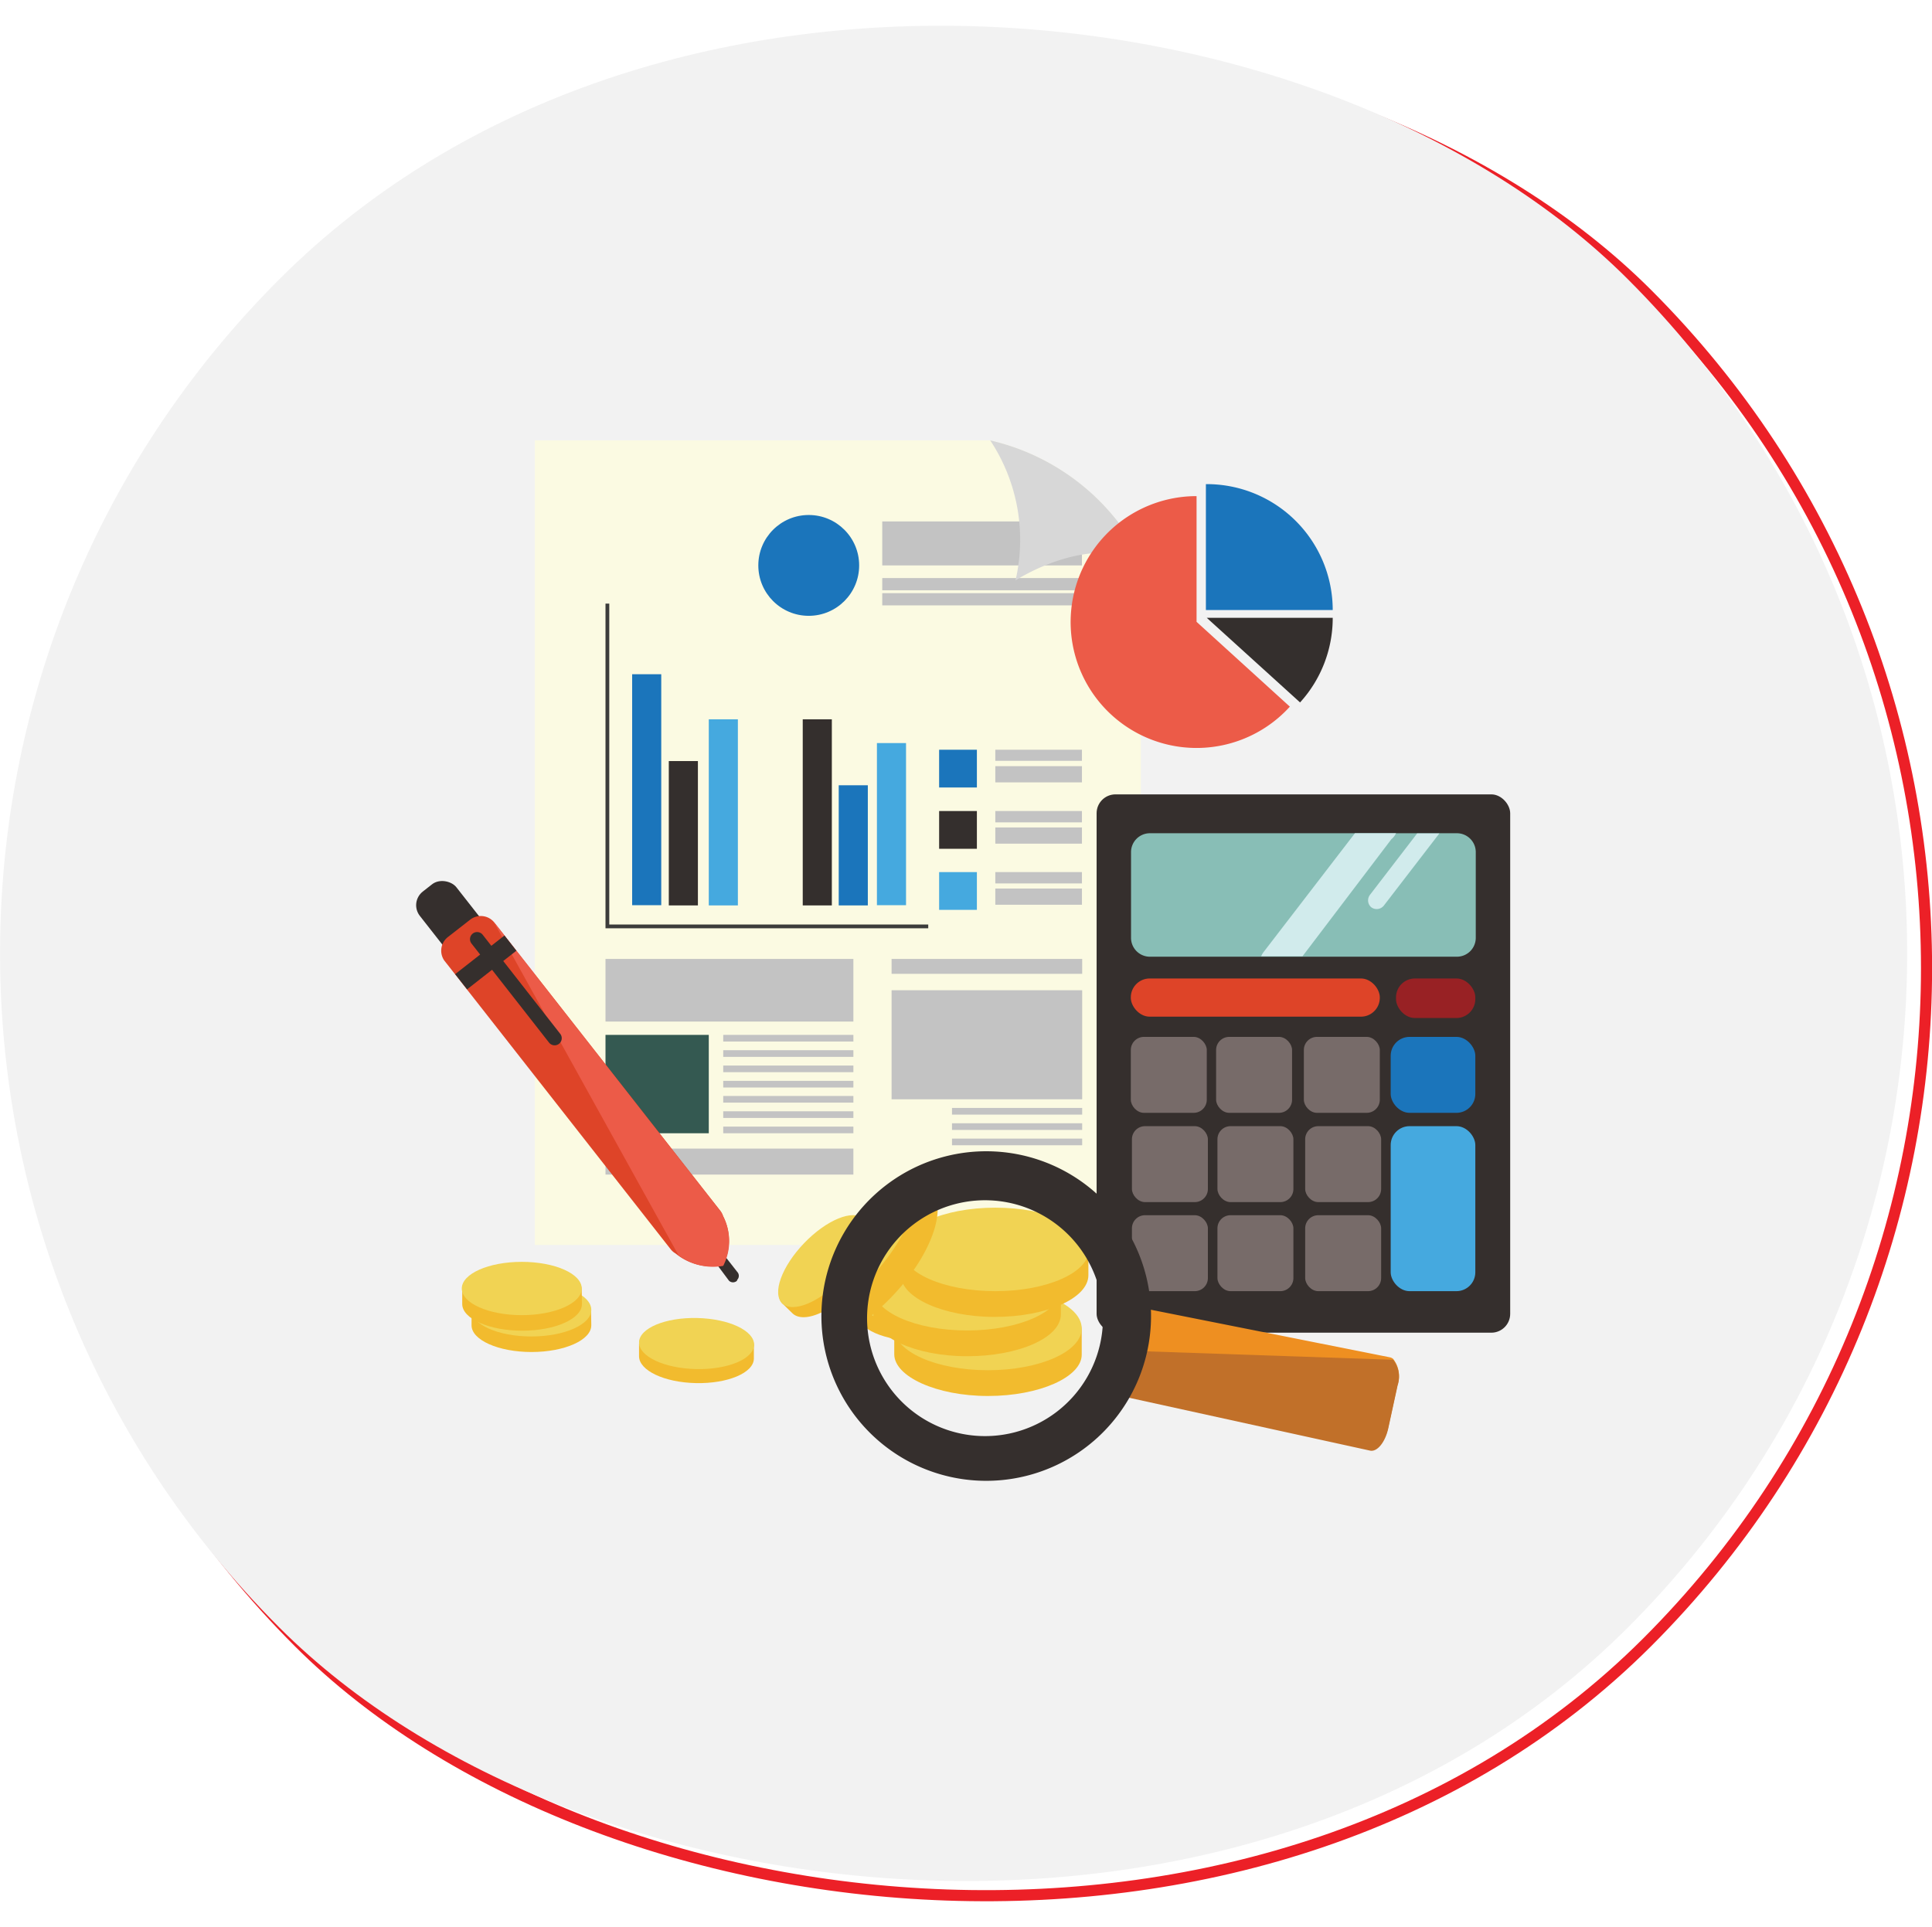 <svg xmlns="http://www.w3.org/2000/svg" xmlns:xlink="http://www.w3.org/1999/xlink" viewBox="0 0 86.98 86.76"><defs><style>.cls-1,.cls-2{fill:none;}.cls-2{stroke:#ec2027;stroke-miterlimit:10;stroke-width:0.5px;}.cls-3{fill:#f2f2f2;}.cls-4{fill:#fbfae2;}.cls-5{fill:#c3c3c3;}.cls-6{fill:#d7d7d7;}.cls-7{fill:#1b75bb;}.cls-8{fill:#342f2d;}.cls-9{fill:#45a9df;}.cls-10{fill:#3c3c3b;}.cls-11{fill:#345951;}.cls-12{fill:#352f2d;}.cls-13{fill:#88beb6;}.cls-14{fill:#d1ebec;}.cls-15{fill:#776b69;}.cls-16{fill:#de4428;}.cls-17{fill:#982124;}.cls-18{fill:#ec5b48;}.cls-19{fill:#f2bb2e;}.cls-20{fill:#f1d353;}.cls-21{clip-path:url(#clip-path);}.cls-22{fill:#ee8f21;}.cls-23{fill:#c17029;}</style><clipPath id="clip-path"><circle class="cls-1" cx="44.27" cy="59.36" r="5.51"/></clipPath></defs><title>Asset 3</title><g id="Layer_2" data-name="Layer 2"><g id="Layer_1-2" data-name="Layer 1"><rect class="cls-2" x="0.87" y="0.66" width="85.86" height="85.86" rx="42.93" ry="42.93" transform="translate(-17.99 43.74) rotate(-45)"/><rect class="cls-3" width="85.86" height="85.86" rx="42.93" ry="42.93" transform="translate(-17.78 42.93) rotate(-45)"/><g id="Accounting"><g id="Paper_Sheet" data-name="Paper Sheet"><path class="cls-4" d="M44.58,19.83H24.08V56.06H51.36V25.13A10.19,10.19,0,0,0,44.58,19.83Z"/><rect class="cls-5" x="39.72" y="23.48" width="8.99" height="1.98"/><rect class="cls-5" x="39.72" y="26.03" width="8.99" height="0.55"/><rect class="cls-5" x="39.72" y="26.71" width="8.99" height="0.55"/><path class="cls-6" d="M44.58,19.83a8.1,8.1,0,0,1,1.14,6.3c3.34-2,5.65-1,5.65-1A10.19,10.19,0,0,0,44.58,19.83Z"/><rect class="cls-7" x="28.46" y="30.36" width="1.31" height="10.4"/><rect class="cls-8" x="30.11" y="34.27" width="1.31" height="6.5"/><rect class="cls-9" x="31.91" y="32.39" width="1.31" height="8.38"/><polygon class="cls-10" points="27.43 41.63 27.43 27.18 27.26 27.18 27.26 41.63 27.26 41.71 27.26 41.8 41.79 41.8 41.79 41.63 27.43 41.63"/><rect class="cls-7" x="37.76" y="35.36" width="1.31" height="5.41"/><rect class="cls-8" x="36.14" y="32.39" width="1.31" height="8.38"/><rect class="cls-9" x="39.48" y="33.46" width="1.31" height="7.3"/><circle class="cls-7" cx="36.41" cy="25.46" r="2.27"/><rect class="cls-7" x="42.28" y="33.76" width="1.7" height="1.7"/><rect class="cls-8" x="42.28" y="36.52" width="1.7" height="1.7"/><rect class="cls-9" x="42.28" y="39.27" width="1.7" height="1.7"/><rect class="cls-5" x="44.81" y="33.76" width="3.9" height="0.5"/><rect class="cls-5" x="44.81" y="34.5" width="3.9" height="0.73"/><rect class="cls-5" x="44.81" y="36.52" width="3.9" height="0.51"/><rect class="cls-5" x="44.81" y="37.26" width="3.9" height="0.73"/><rect class="cls-5" x="44.81" y="39.27" width="3.9" height="0.51"/><rect class="cls-5" x="44.81" y="40.01" width="3.9" height="0.73"/><rect class="cls-5" x="27.26" y="43.18" width="11.16" height="2.82"/><rect class="cls-11" x="27.26" y="46.6" width="4.65" height="4.43"/><rect class="cls-5" x="32.56" y="46.6" width="5.86" height="0.3"/><rect class="cls-5" x="32.56" y="47.29" width="5.86" height="0.3"/><rect class="cls-5" x="32.56" y="47.98" width="5.86" height="0.3"/><rect class="cls-5" x="32.56" y="48.67" width="5.86" height="0.3"/><rect class="cls-5" x="32.56" y="49.35" width="5.86" height="0.3"/><rect class="cls-5" x="32.56" y="50.04" width="5.86" height="0.3"/><rect class="cls-5" x="32.56" y="50.73" width="5.86" height="0.3"/><rect class="cls-5" x="27.26" y="51.72" width="11.16" height="1.17"/><rect class="cls-5" x="40.14" y="43.18" width="8.58" height="0.67"/><rect class="cls-5" x="40.14" y="44.59" width="8.58" height="4.91"/><rect class="cls-5" x="42.86" y="49.89" width="5.86" height="0.3"/><rect class="cls-5" x="42.86" y="50.58" width="5.86" height="0.3"/><rect class="cls-5" x="42.86" y="51.27" width="5.86" height="0.3"/></g><g id="Calculator"><rect class="cls-12" x="49.37" y="35.77" width="18.62" height="24.24" rx="0.85" ry="0.85"/><path class="cls-13" d="M65.59,37.52H51.77a.85.85,0,0,0-.85.85v3.86a.85.85,0,0,0,.85.85H65.59a.85.85,0,0,0,.85-.85V38.37A.85.85,0,0,0,65.59,37.52Z"/><path class="cls-14" d="M62.85,37.52H61l-4.12,5.36a.77.77,0,0,0-.1.18h1.86l4-5.27A.75.75,0,0,0,62.85,37.52Z"/><path class="cls-14" d="M61.73,40.85a.41.41,0,0,0,.57-.07l2.5-3.25h-1l-2.12,2.76A.41.41,0,0,0,61.73,40.85Z"/><rect class="cls-9" x="62.61" y="50.71" width="3.81" height="7.43" rx="0.85" ry="0.85"/><rect class="cls-15" x="50.96" y="54.72" width="3.42" height="3.42" rx="0.59" ry="0.59"/><rect class="cls-15" x="54.81" y="54.72" width="3.42" height="3.42" rx="0.59" ry="0.59"/><rect class="cls-15" x="58.76" y="54.72" width="3.42" height="3.42" rx="0.59" ry="0.59"/><rect class="cls-15" x="50.96" y="50.71" width="3.42" height="3.42" rx="0.59" ry="0.59"/><rect class="cls-15" x="54.81" y="50.71" width="3.42" height="3.42" rx="0.59" ry="0.59"/><rect class="cls-15" x="58.76" y="50.71" width="3.42" height="3.42" rx="0.59" ry="0.59"/><rect class="cls-15" x="50.91" y="46.69" width="3.42" height="3.42" rx="0.59" ry="0.59"/><rect class="cls-15" x="54.75" y="46.69" width="3.42" height="3.42" rx="0.59" ry="0.59"/><rect class="cls-15" x="58.7" y="46.69" width="3.42" height="3.42" rx="0.59" ry="0.59"/><rect class="cls-7" x="62.61" y="46.69" width="3.81" height="3.42" rx="0.85" ry="0.85"/><rect class="cls-16" x="50.91" y="44.06" width="11.21" height="1.72" rx="0.85" ry="0.85"/><rect class="cls-17" x="62.85" y="44.06" width="3.57" height="1.78" rx="0.85" ry="0.85"/></g><g id="Pen"><rect class="cls-12" x="19.31" y="39.6" width="2.09" height="3.61" rx="0.78" ry="0.78" transform="translate(-21.21 21.38) rotate(-38.1)"/><path class="cls-16" d="M32.55,54.75a.78.78,0,0,0-.12-.23L23.25,42.81l-.54-.69-.48-.61,0,0a.78.78,0,0,0-1.06-.1l-1,.78A.78.78,0,0,0,20,43.25l.48.61.54.69,9.18,11.71a.77.77,0,0,0,.21.18l.09.07a2.54,2.54,0,0,0,2.05.46A2.43,2.43,0,0,0,32.55,54.75Z"/><path class="cls-12" d="M33.18,57.67a.26.26,0,0,1-.36,0L32,56.57a.26.26,0,0,1,0-.36h0a.26.26,0,0,1,.36,0l.83,1.06a.26.26,0,0,1,0,.36Z"/><path class="cls-18" d="M32.56,57a2.43,2.43,0,0,0,0-2.22.78.78,0,0,0-.12-.23L23.25,42.81l-.54-.69-.48-.61,0,0,8.31,15A2.54,2.54,0,0,0,32.56,57Z"/><rect class="cls-12" x="20.46" y="42.9" width="2.82" height="0.87" transform="translate(-22.08 22.73) rotate(-38.1)"/><path class="cls-12" d="M25.17,47a.32.32,0,0,1-.45-.05l-3.49-4.46a.32.32,0,0,1,.05-.45h0a.32.32,0,0,1,.45.05l3.49,4.46a.32.32,0,0,1-.05.45Z"/></g><g id="Pie_Chart" data-name="Pie Chart"><path class="cls-7" d="M54.29,21.8v5.67H60A5.67,5.67,0,0,0,54.29,21.8Z"/><path class="cls-18" d="M53.87,22.34a5.67,5.67,0,1,0,4.2,9.48L53.87,28Z"/><path class="cls-8" d="M54.33,27.82l4.2,3.81A5.65,5.65,0,0,0,60,27.82Z"/></g><g id="Coin"><path class="cls-19" d="M44.06,58.54c0-.3-.18-.55-.4-.55H39c-.22,0-.4.25-.4.55v.58s0,0,0,.05,0,0,0,0c0,.67,1.22,1.21,2.72,1.21s2.72-.54,2.72-1.21c0,0,0,0,0,0s0,0,0-.05Z"/><ellipse class="cls-20" cx="41.34" cy="58.45" rx="2.72" ry="1.21"/><path class="cls-19" d="M43.45,57.38c0-.3-.18-.55-.4-.55H38.41c-.22,0-.4.25-.4.55V58s0,0,0,.05v0c0,.67,1.22,1.21,2.72,1.21s2.72-.54,2.72-1.21c0,0,0,0,0,0s0,0,0-.05Z"/><ellipse class="cls-20" cx="40.73" cy="57.3" rx="2.72" ry="1.21"/><path class="cls-19" d="M44.27,56.24c0-.3-.18-.55-.4-.55H39.23c-.22,0-.4.25-.4.55v.58s0,0,0,.05,0,0,0,0c0,.67,1.22,1.21,2.72,1.21s2.72-.54,2.72-1.21c0,0,0,0,0,0s0,0,0-.05Z"/><ellipse class="cls-20" cx="41.55" cy="56.16" rx="2.72" ry="1.21"/><path class="cls-19" d="M33.95,60.64c0-.29-.16-.53-.37-.53L29.16,60c-.21,0-.38.23-.39.52v.55s0,0,0,0v0c0,.64,1.13,1.18,2.56,1.21s2.6-.46,2.61-1.1c0,0,0,0,0,0v-.6Z"/><ellipse class="cls-20" cx="31.36" cy="60.5" rx="1.15" ry="2.59" transform="translate(-29.82 90.51) rotate(-88.73)"/><path class="cls-19" d="M26.61,59.06c0-.3-.18-.55-.39-.55h-4.6c-.22,0-.39.24-.39.55v.57s0,0,0,.05,0,0,0,0c0,.66,1.21,1.2,2.7,1.2s2.69-.54,2.69-1.2v0s0,0,0-.05Z"/><ellipse class="cls-20" cx="23.92" cy="58.98" rx="2.7" ry="1.2"/><path class="cls-19" d="M38.93,54.94a.48.48,0,0,0-.65-.09L35.16,58.1a.48.48,0,0,0,.12.65l.4.39,0,0,0,0c.47.45,1.66,0,2.67-1.09s1.45-2.26,1-2.71l0,0,0,0Z"/><ellipse class="cls-20" cx="37.05" cy="56.79" rx="2.64" ry="1.17" transform="translate(-29.57 44.14) rotate(-46.13)"/><path class="cls-19" d="M26.19,58.1c0-.3-.18-.55-.39-.55h-4.6c-.22,0-.39.24-.39.55v.57s0,0,0,.05,0,0,0,0c0,.66,1.21,1.2,2.7,1.2s2.69-.54,2.69-1.2v0s0,0,0-.05Z"/><ellipse class="cls-20" cx="23.49" cy="58.02" rx="2.7" ry="1.2"/></g></g><g class="cls-21"><path class="cls-19" d="M48.7,59.95c0-.47-.28-.85-.62-.85h-7.2c-.34,0-.62.38-.62.85v.9s0,.05,0,.08,0,0,0,.05c0,1,1.89,1.88,4.22,1.88S48.7,62,48.7,61c0,0,0,0,0-.05s0-.05,0-.08Z"/><ellipse class="cls-20" cx="44.48" cy="59.82" rx="4.22" ry="1.88"/><path class="cls-19" d="M47.76,58.16c0-.47-.28-.85-.62-.85h-7.2c-.34,0-.62.38-.62.85v.9s0,.05,0,.08,0,0,0,.05c0,1,1.89,1.88,4.22,1.88s4.22-.84,4.22-1.88c0,0,0,0,0-.05s0-.05,0-.08Z"/><ellipse class="cls-20" cx="43.54" cy="58.03" rx="4.22" ry="1.88"/><path class="cls-19" d="M49,56.39c0-.47-.28-.85-.62-.85h-7.2c-.34,0-.62.38-.62.85v.9s0,.05,0,.08,0,0,0,.05c0,1,1.89,1.88,4.22,1.88S49,58.46,49,57.42c0,0,0,0,0-.05s0-.05,0-.08Z"/><ellipse class="cls-20" cx="44.81" cy="56.26" rx="4.22" ry="1.88"/><path class="cls-19" d="M41,52.69a.89.89,0,0,0-1.21-.17l-5.79,6a.89.89,0,0,0,.22,1.2l.75.72.07.06,0,0c.87.83,3.09-.07,5-2s2.69-4.21,1.82-5l0,0-.06-.07Z"/><ellipse class="cls-20" cx="37.53" cy="56.12" rx="4.9" ry="2.18" transform="translate(-28.94 44.29) rotate(-46.13)"/></g><path class="cls-22" d="M50.46,59.85l-.26,1.2-.16.73c-.13.61,0,1,.34,1l11.3,2.5c.32.07.68-.37.82-1l.42-1.93a1.24,1.24,0,0,0-.2-1.16.34.34,0,0,0-.14-.07L51.28,58.87C51,58.81,50.59,59.24,50.46,59.85Z"/><path class="cls-23" d="M49.72,61.54c-.13.61,0,1.16.34,1.23l11.62,2.55c.32.07.68-.37.82-1l.42-1.93a1.24,1.24,0,0,0-.2-1.16l-12.84-.44Z"/><path class="cls-12" d="M37.22,61.13a7.42,7.42,0,1,0,5.31-9.05A7.42,7.42,0,0,0,37.22,61.13ZM49.48,58A5.31,5.31,0,1,1,43,54.22,5.31,5.31,0,0,1,49.48,58Z"/></g></g></svg>